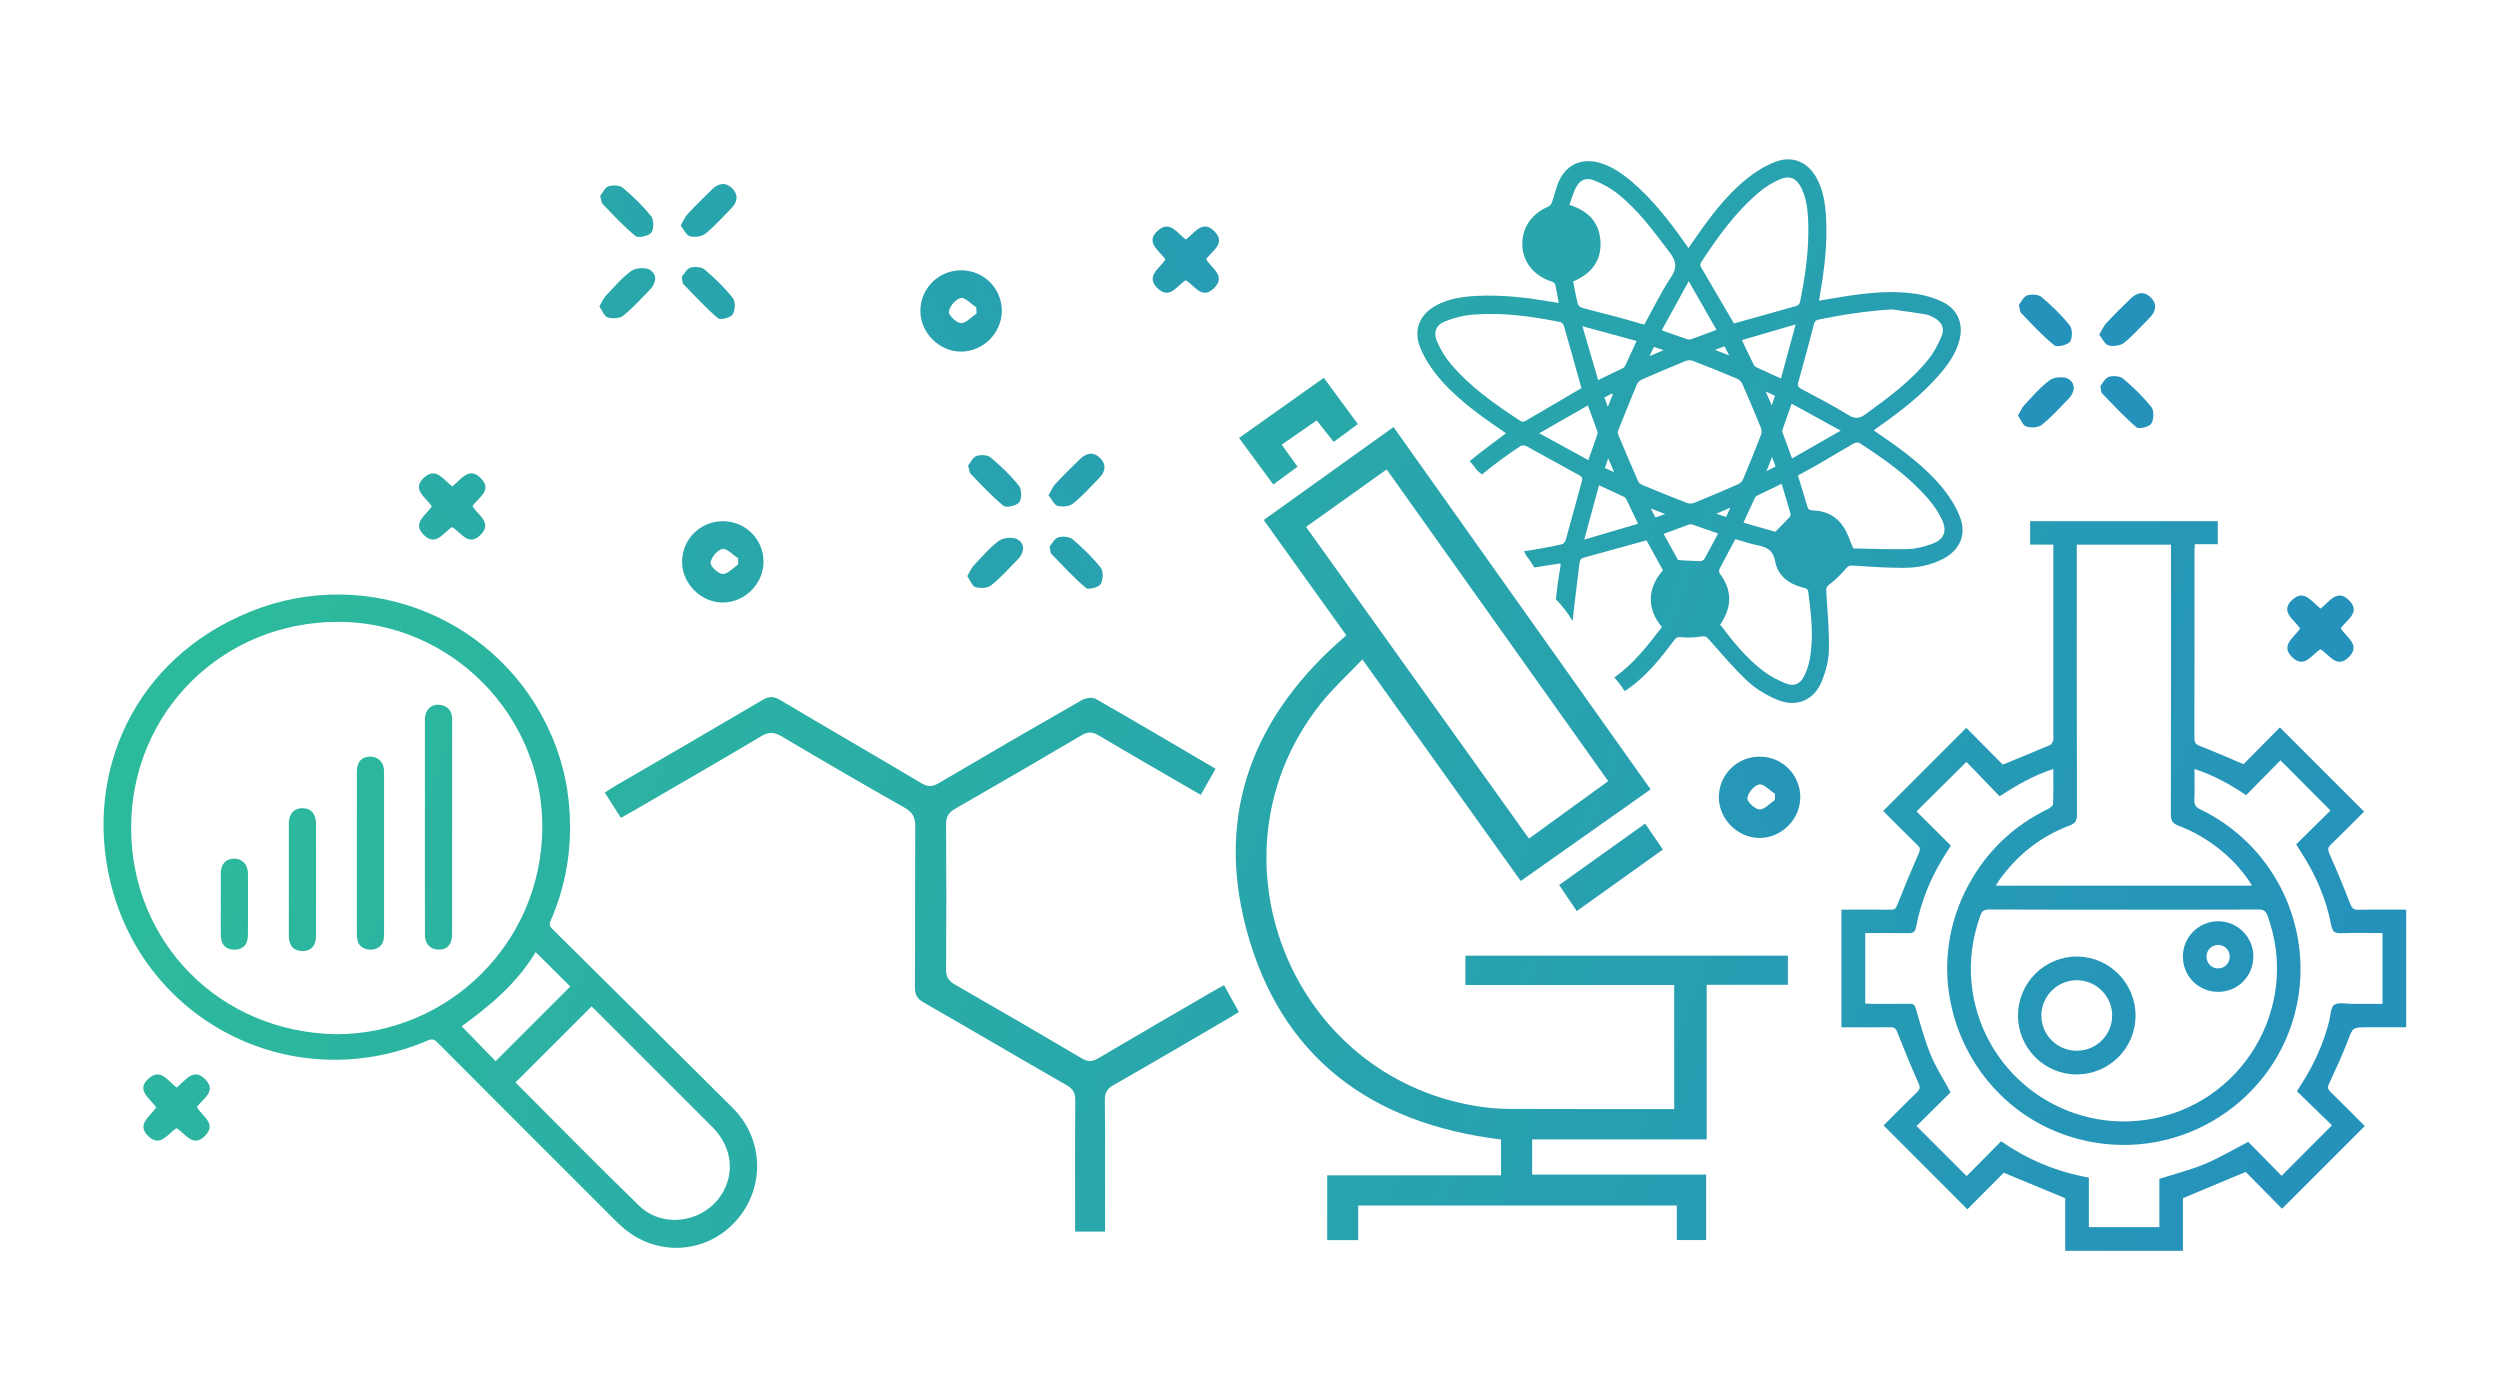 <?xml version="1.0" encoding="utf-8"?>
<!-- Generator: Adobe Illustrator 16.0.0, SVG Export Plug-In . SVG Version: 6.00 Build 0)  -->
<!DOCTYPE svg PUBLIC "-//W3C//DTD SVG 1.1//EN" "http://www.w3.org/Graphics/SVG/1.1/DTD/svg11.dtd">
<svg version="1.1" id="Layer_1" xmlns="http://www.w3.org/2000/svg" xmlns:xlink="http://www.w3.org/1999/xlink" x="0px" y="0px"
	 width="300px" height="167.316px" viewBox="0 0 300 167.316" enable-background="new 0 0 300 167.316" xml:space="preserve">
<g>
	
		<linearGradient id="SVGID_1_" gradientUnits="userSpaceOnUse" x1="132.957" y1="-188.382" x2="366.29" y2="-96.382" gradientTransform="matrix(1 0 0 -1 -156 -77.683)">
		<stop  offset="0" style="stop-color:#2CBA9C"/>
		<stop  offset="1" style="stop-color:#2592BB"/>
	</linearGradient>
	<path fill="url(#SVGID_1_)" d="M86.819,62.545c2.683,0.034,4.823,2.217,4.804,4.893c-0.021,2.638-2.251,4.86-4.878,4.864
		c-2.687,0.003-4.976-2.349-4.894-5.027C81.931,64.598,84.125,62.51,86.819,62.545z M88.585,67.732
		c-0.005-0.247-0.01-0.495-0.016-0.742c-0.633-0.407-1.334-1.207-1.883-1.113c-0.584,0.101-1.334,1.002-1.42,1.635
		c-0.056,0.418,0.922,1.354,1.459,1.37C87.334,68.9,87.964,68.149,88.585,67.732z"/>
</g>
<g>
	
		<linearGradient id="SVGID_2_" gradientUnits="userSpaceOnUse" x1="126.53" y1="-172.082" x2="359.863" y2="-80.082" gradientTransform="matrix(1 0 0 -1 -156 -77.683)">
		<stop  offset="0" style="stop-color:#2CBA9C"/>
		<stop  offset="1" style="stop-color:#2592BB"/>
	</linearGradient>
	<path fill="url(#SVGID_2_)" d="M115.414,32.437c2.683,0.034,4.823,2.217,4.804,4.893c-0.021,2.638-2.251,4.86-4.878,4.864
		c-2.687,0.003-4.976-2.349-4.894-5.027C110.526,34.49,112.719,32.403,115.414,32.437z M117.18,37.624
		c-0.005-0.247-0.01-0.495-0.016-0.742c-0.633-0.407-1.334-1.207-1.883-1.113c-0.584,0.101-1.334,1.002-1.42,1.635
		c-0.056,0.418,0.922,1.354,1.459,1.37C115.929,38.792,116.559,38.041,117.18,37.624z"/>
</g>
<g>
	
		<linearGradient id="SVGID_3_" gradientUnits="userSpaceOnUse" x1="159.337" y1="-255.288" x2="392.67" y2="-163.288" gradientTransform="matrix(1 0 0 -1 -156 -77.683)">
		<stop  offset="0" style="stop-color:#2CBA9C"/>
		<stop  offset="1" style="stop-color:#2592BB"/>
	</linearGradient>
	<path fill="url(#SVGID_3_)" d="M211.231,90.797c2.683,0.035,4.823,2.217,4.804,4.893c-0.021,2.639-2.251,4.861-4.878,4.865
		c-2.687,0.002-4.976-2.35-4.894-5.027C206.344,92.852,208.537,90.764,211.231,90.797z M212.998,95.985
		c-0.005-0.246-0.01-0.494-0.016-0.742c-0.633-0.406-1.334-1.207-1.883-1.113c-0.584,0.102-1.334,1.002-1.42,1.635
		c-0.056,0.418,0.922,1.355,1.459,1.371C211.747,97.153,212.377,96.403,212.998,95.985z"/>
</g>
<g>
	
		<linearGradient id="SVGID_4_" gradientUnits="userSpaceOnUse" x1="126.322" y1="-171.555" x2="359.655" y2="-79.556" gradientTransform="matrix(1 0 0 -1 -156 -77.683)">
		<stop  offset="0" style="stop-color:#2CBA9C"/>
		<stop  offset="1" style="stop-color:#2592BB"/>
	</linearGradient>
	<path fill="url(#SVGID_4_)" d="M54.278,58.374c1.071-0.854,1.998-2.42,3.41-1.003c1.433,1.437-0.234,2.322-0.99,3.339
		c0.602,1.106,2.476,2.005,0.938,3.506c-1.445,1.409-2.315-0.33-3.375-0.964c-1.059,0.625-1.921,2.366-3.379,0.969
		c-1.475-1.414,0.159-2.325,0.934-3.448c-0.653-1.068-2.578-2.073-0.842-3.537C52.369,56.057,53.228,57.592,54.278,58.374z"/>
</g>
<g>
	
		<linearGradient id="SVGID_5_" gradientUnits="userSpaceOnUse" x1="161.489" y1="-260.748" x2="394.822" y2="-168.748" gradientTransform="matrix(1 0 0 -1 -156 -77.683)">
		<stop  offset="0" style="stop-color:#2CBA9C"/>
		<stop  offset="1" style="stop-color:#2592BB"/>
	</linearGradient>
	<path fill="url(#SVGID_5_)" d="M278.475,73.035c1.07-0.854,1.998-2.42,3.41-1.003c1.433,1.437-0.234,2.322-0.99,3.339
		c0.602,1.106,2.477,2.005,0.938,3.506c-1.444,1.409-2.314-0.33-3.375-0.964c-1.059,0.625-1.92,2.366-3.379,0.969
		c-1.475-1.414,0.159-2.325,0.935-3.448c-0.653-1.068-2.578-2.073-0.843-3.537C276.565,70.718,277.424,72.253,278.475,73.035z"/>
</g>
<g>
	
		<linearGradient id="SVGID_6_" gradientUnits="userSpaceOnUse" x1="128.059" y1="-175.96" x2="361.392" y2="-83.96" gradientTransform="matrix(1 0 0 -1 -156 -77.683)">
		<stop  offset="0" style="stop-color:#2CBA9C"/>
		<stop  offset="1" style="stop-color:#2592BB"/>
	</linearGradient>
	<path fill="url(#SVGID_6_)" d="M142.311,28.753c1.07-0.854,1.998-2.42,3.41-1.003c1.433,1.437-0.234,2.322-0.99,3.339
		c0.602,1.106,2.477,2.005,0.938,3.506c-1.444,1.409-2.314-0.33-3.375-0.964c-1.059,0.625-1.92,2.366-3.379,0.969
		c-1.475-1.414,0.159-2.325,0.935-3.448c-0.653-1.068-2.578-2.073-0.843-3.537C140.401,26.436,141.26,27.971,142.311,28.753z"/>
</g>
<g>
	
		<linearGradient id="SVGID_7_" gradientUnits="userSpaceOnUse" x1="146.485" y1="-222.694" x2="379.818" y2="-130.694" gradientTransform="matrix(1 0 0 -1 -156 -77.683)">
		<stop  offset="0" style="stop-color:#2CBA9C"/>
		<stop  offset="1" style="stop-color:#2592BB"/>
	</linearGradient>
	<path fill="url(#SVGID_7_)" d="M21.203,130.503c1.071-0.854,1.998-2.42,3.41-1.003c1.433,1.437-0.234,2.322-0.99,3.339
		c0.602,1.106,2.476,2.005,0.938,3.506c-1.445,1.409-2.315-0.33-3.375-0.964c-1.059,0.625-1.921,2.366-3.379,0.969
		c-1.475-1.414,0.159-2.325,0.934-3.448c-0.653-1.068-2.578-2.073-0.842-3.537C19.293,128.186,20.152,129.721,21.203,130.503z"/>
</g>
<g>
	
		<linearGradient id="SVGID_8_" gradientUnits="userSpaceOnUse" x1="138.697" y1="-202.94" x2="372.03" y2="-110.941" gradientTransform="matrix(1 0 0 -1 -156 -77.683)">
		<stop  offset="0" style="stop-color:#2CBA9C"/>
		<stop  offset="1" style="stop-color:#2592BB"/>
	</linearGradient>
	<path fill="url(#SVGID_8_)" d="M125.956,65.596c0.287-0.335,0.57-0.965,1.01-1.104c0.518-0.164,1.346-0.112,1.729,0.213
		c1.226,1.035,2.4,2.165,3.392,3.42c0.334,0.425,0.3,1.492-0.017,1.973c-0.258,0.396-1.471,0.7-1.758,0.455
		c-1.479-1.255-2.801-2.695-4.155-4.092C126.021,66.32,126.048,66.025,125.956,65.596z"/>
	
		<linearGradient id="SVGID_9_" gradientUnits="userSpaceOnUse" x1="134.036" y1="-191.12" x2="367.369" y2="-99.12" gradientTransform="matrix(1 0 0 -1 -156 -77.683)">
		<stop  offset="0" style="stop-color:#2CBA9C"/>
		<stop  offset="1" style="stop-color:#2592BB"/>
	</linearGradient>
	<path fill="url(#SVGID_9_)" d="M116.168,55.87c0.296-0.363,0.563-0.996,0.995-1.146c0.509-0.175,1.343-0.144,1.72,0.173
		c1.228,1.032,2.405,2.16,3.397,3.412c0.342,0.433,0.351,1.546,0.021,1.971c-0.316,0.411-1.548,0.687-1.884,0.413
		c-1.417-1.15-2.661-2.518-3.937-3.835C116.308,56.679,116.308,56.333,116.168,55.87z"/>
	
		<linearGradient id="SVGID_10_" gradientUnits="userSpaceOnUse" x1="137.405" y1="-199.665" x2="370.738" y2="-107.665" gradientTransform="matrix(1 0 0 -1 -156 -77.683)">
		<stop  offset="0" style="stop-color:#2CBA9C"/>
		<stop  offset="1" style="stop-color:#2592BB"/>
	</linearGradient>
	<path fill="url(#SVGID_10_)" d="M116.077,69.135c0.298-0.508,0.461-0.948,0.759-1.262c0.983-1.044,1.927-2.173,3.075-3
		c0.531-0.383,1.713-0.46,2.242-0.12c0.902,0.58,0.74,1.596-0.018,2.374c-1.039,1.069-2.046,2.191-3.205,3.12
		c-0.426,0.341-1.301,0.378-1.863,0.205C116.658,70.328,116.425,69.63,116.077,69.135z"/>
	
		<linearGradient id="SVGID_11_" gradientUnits="userSpaceOnUse" x1="135.343" y1="-194.434" x2="368.676" y2="-102.434" gradientTransform="matrix(1 0 0 -1 -156 -77.683)">
		<stop  offset="0" style="stop-color:#2CBA9C"/>
		<stop  offset="1" style="stop-color:#2592BB"/>
	</linearGradient>
	<path fill="url(#SVGID_11_)" d="M125.823,59.434c0.326-0.549,0.517-1.037,0.848-1.394c0.941-1.011,1.932-1.975,2.918-2.941
		c0.766-0.749,1.631-0.933,2.432-0.125c0.797,0.808,0.607,1.665-0.149,2.428c-1.015,1.021-1.972,2.114-3.087,3.012
		c-0.438,0.351-1.28,0.441-1.854,0.299C126.508,60.606,126.229,59.931,125.823,59.434z"/>
</g>
<g>
	
		<linearGradient id="SVGID_12_" gradientUnits="userSpaceOnUse" x1="149.086" y1="-229.291" x2="382.419" y2="-137.291" gradientTransform="matrix(1 0 0 -1 -156 -77.683)">
		<stop  offset="0" style="stop-color:#2CBA9C"/>
		<stop  offset="1" style="stop-color:#2592BB"/>
	</linearGradient>
	<path fill="url(#SVGID_12_)" d="M252.039,46.331c0.287-0.335,0.57-0.965,1.01-1.104c0.518-0.164,1.346-0.112,1.729,0.213
		c1.226,1.035,2.4,2.165,3.392,3.42c0.334,0.425,0.3,1.492-0.017,1.973c-0.258,0.396-1.471,0.7-1.758,0.455
		c-1.479-1.255-2.801-2.695-4.155-4.092C252.104,47.054,252.131,46.76,252.039,46.331z"/>
	
		<linearGradient id="SVGID_13_" gradientUnits="userSpaceOnUse" x1="144.426" y1="-217.47" x2="377.759" y2="-125.47" gradientTransform="matrix(1 0 0 -1 -156 -77.683)">
		<stop  offset="0" style="stop-color:#2CBA9C"/>
		<stop  offset="1" style="stop-color:#2592BB"/>
	</linearGradient>
	<path fill="url(#SVGID_13_)" d="M242.251,36.604c0.296-0.363,0.563-0.996,0.995-1.146c0.509-0.175,1.343-0.144,1.72,0.173
		c1.228,1.032,2.405,2.16,3.397,3.412c0.342,0.433,0.351,1.546,0.021,1.971c-0.316,0.411-1.548,0.687-1.884,0.413
		c-1.417-1.15-2.661-2.518-3.937-3.835C242.391,37.414,242.391,37.067,242.251,36.604z"/>
	
		<linearGradient id="SVGID_14_" gradientUnits="userSpaceOnUse" x1="147.795" y1="-226.015" x2="381.128" y2="-134.016" gradientTransform="matrix(1 0 0 -1 -156 -77.683)">
		<stop  offset="0" style="stop-color:#2CBA9C"/>
		<stop  offset="1" style="stop-color:#2592BB"/>
	</linearGradient>
	<path fill="url(#SVGID_14_)" d="M242.16,49.87c0.298-0.508,0.461-0.948,0.759-1.262c0.983-1.044,1.927-2.173,3.075-3
		c0.531-0.383,1.713-0.46,2.242-0.12c0.902,0.58,0.74,1.596-0.018,2.374c-1.039,1.069-2.046,2.191-3.205,3.12
		c-0.426,0.341-1.301,0.378-1.863,0.205C242.741,51.062,242.508,50.364,242.16,49.87z"/>
	
		<linearGradient id="SVGID_15_" gradientUnits="userSpaceOnUse" x1="145.732" y1="-220.784" x2="379.065" y2="-128.785" gradientTransform="matrix(1 0 0 -1 -156 -77.683)">
		<stop  offset="0" style="stop-color:#2CBA9C"/>
		<stop  offset="1" style="stop-color:#2592BB"/>
	</linearGradient>
	<path fill="url(#SVGID_15_)" d="M251.906,40.169c0.326-0.549,0.517-1.037,0.848-1.394c0.941-1.011,1.932-1.975,2.918-2.941
		c0.766-0.749,1.631-0.933,2.432-0.125c0.797,0.808,0.607,1.665-0.149,2.428c-1.015,1.021-1.972,2.114-3.087,3.012
		c-0.438,0.351-1.28,0.441-1.854,0.299C252.591,41.341,252.313,40.666,251.906,40.169z"/>
</g>
<g>
	
		<linearGradient id="SVGID_16_" gradientUnits="userSpaceOnUse" x1="121.713" y1="-159.865" x2="355.046" y2="-67.865" gradientTransform="matrix(1 0 0 -1 -156 -77.683)">
		<stop  offset="0" style="stop-color:#2CBA9C"/>
		<stop  offset="1" style="stop-color:#2592BB"/>
	</linearGradient>
	<path fill="url(#SVGID_16_)" d="M81.807,33.233c0.287-0.335,0.57-0.965,1.01-1.104c0.518-0.164,1.346-0.112,1.729,0.213
		c1.226,1.035,2.4,2.165,3.392,3.42c0.334,0.425,0.3,1.492-0.017,1.973c-0.258,0.396-1.471,0.7-1.758,0.455
		c-1.479-1.255-2.801-2.695-4.155-4.092C81.871,33.956,81.898,33.661,81.807,33.233z"/>
	
		<linearGradient id="SVGID_17_" gradientUnits="userSpaceOnUse" x1="117.052" y1="-148.044" x2="350.385" y2="-56.045" gradientTransform="matrix(1 0 0 -1 -156 -77.683)">
		<stop  offset="0" style="stop-color:#2CBA9C"/>
		<stop  offset="1" style="stop-color:#2592BB"/>
	</linearGradient>
	<path fill="url(#SVGID_17_)" d="M72.019,23.506c0.296-0.363,0.563-0.996,0.995-1.146c0.509-0.175,1.343-0.144,1.72,0.173
		c1.228,1.032,2.405,2.16,3.397,3.412c0.342,0.433,0.351,1.546,0.021,1.971c-0.316,0.411-1.548,0.687-1.884,0.413
		c-1.417-1.15-2.661-2.518-3.937-3.835C72.158,24.316,72.158,23.969,72.019,23.506z"/>
	
		<linearGradient id="SVGID_18_" gradientUnits="userSpaceOnUse" x1="120.421" y1="-156.59" x2="353.754" y2="-64.59" gradientTransform="matrix(1 0 0 -1 -156 -77.683)">
		<stop  offset="0" style="stop-color:#2CBA9C"/>
		<stop  offset="1" style="stop-color:#2592BB"/>
	</linearGradient>
	<path fill="url(#SVGID_18_)" d="M71.928,36.772c0.298-0.508,0.461-0.948,0.759-1.262c0.983-1.044,1.927-2.173,3.075-3
		c0.531-0.383,1.713-0.46,2.242-0.12c0.902,0.58,0.74,1.596-0.018,2.374c-1.039,1.069-2.046,2.191-3.205,3.12
		c-0.426,0.341-1.301,0.378-1.863,0.205C72.509,37.964,72.275,37.266,71.928,36.772z"/>
	
		<linearGradient id="SVGID_19_" gradientUnits="userSpaceOnUse" x1="118.359" y1="-151.359" x2="351.692" y2="-59.36" gradientTransform="matrix(1 0 0 -1 -156 -77.683)">
		<stop  offset="0" style="stop-color:#2CBA9C"/>
		<stop  offset="1" style="stop-color:#2592BB"/>
	</linearGradient>
	<path fill="url(#SVGID_19_)" d="M81.674,27.071c0.326-0.549,0.517-1.037,0.848-1.394c0.941-1.011,1.932-1.975,2.918-2.941
		c0.766-0.749,1.631-0.933,2.432-0.125c0.797,0.808,0.607,1.665-0.149,2.428c-1.015,1.021-1.972,2.114-3.087,3.012
		c-0.438,0.351-1.28,0.441-1.854,0.299C82.358,28.242,82.08,27.568,81.674,27.071z"/>
</g>
<g>
	<linearGradient id="SVGID_20_" gradientUnits="userSpaceOnUse" x1="38.615" y1="50.891" x2="271.948" y2="142.89">
		<stop  offset="0" style="stop-color:#2CBA9C"/>
		<stop  offset="1" style="stop-color:#2592BB"/>
	</linearGradient>
	<path fill-rule="evenodd" clip-rule="evenodd" fill="url(#SVGID_20_)" d="M204.802,136.731c-7.055,0-13.961,0-20.943,0
		c0,1.446,0,2.747,0,4.223c6.927,0,13.866,0,20.875,0c0,2.7,0,5.23,0,7.853c-1.138,0-2.247,0-3.515,0c0-1.382,0-2.726,0-4.139
		c-12.802,0-25.447,0-38.233,0c0,1.381,0,2.725,0,4.146c-1.302,0-2.462,0-3.723,0c0-2.553,0-5.079,0-7.778
		c6.922,0,13.859,0,20.862,0c0-1.563,0-2.956,0-4.296c-15.624-1.898-26.468-9.892-30.563-25.227
		c-3.746-14.029,0.9-25.795,11.997-35.276c-3.248-4.532-6.547-9.135-9.915-13.836c5.212-3.733,10.35-7.41,15.58-11.156
		c10.284,14.495,20.529,28.934,30.847,43.479c-5.19,3.661-10.316,7.28-15.58,10.995c-6.288-8.798-12.546-17.554-19.006-26.592
		c-1.733,1.825-3.488,3.419-4.952,5.247c-14.298,17.875-3.94,44.698,18.655,48.362c1.254,0.204,2.536,0.326,3.807,0.333
		c6.603,0.032,13.205,0.016,19.91,0.016c0-4.952,0-9.838,0-14.882c-8.362,0-16.677,0-25.059,0c0-1.238,0-2.317,0-3.521
		c12.879,0,25.74,0,38.703,0c0,1.094,0,2.208,0,3.493c-3.182,0-6.391,0-9.747,0C204.802,124.424,204.802,130.505,204.802,136.731z
		 M192.986,93.737c-8.911-12.538-17.729-24.946-26.584-37.407c-3.309,2.358-6.448,4.596-9.677,6.897
		c8.958,12.526,17.841,24.948,26.749,37.403C186.698,98.293,189.757,96.078,192.986,93.737z"/>
	<linearGradient id="SVGID_21_" gradientUnits="userSpaceOnUse" x1="28.788" y1="75.816" x2="262.121" y2="167.816">
		<stop  offset="0" style="stop-color:#2CBA9C"/>
		<stop  offset="1" style="stop-color:#2592BB"/>
	</linearGradient>
	<path fill-rule="evenodd" clip-rule="evenodd" fill="url(#SVGID_21_)" d="M146.888,118.23c0.6,1.082,1.164,2.102,1.777,3.207
		c-0.49,0.303-0.903,0.569-1.328,0.815c-4.563,2.659-9.115,5.336-13.705,7.951c-0.78,0.444-1.057,0.922-1.049,1.817
		c0.047,4.739,0.022,9.479,0.022,14.221c0,0.491,0,0.981,0,1.55c-1.229,0-2.337,0-3.591,0c0-0.551,0-1.039,0-1.527
		c0-4.741-0.023-9.48,0.021-14.221c0.008-0.893-0.266-1.375-1.048-1.823c-5.729-3.282-11.416-6.636-17.144-9.918
		c-0.781-0.447-1.057-0.937-1.052-1.826c0.038-6.427-0.004-12.854,0.044-19.279c0.008-1.083-0.293-1.709-1.265-2.261
		c-4.952-2.804-9.871-5.668-14.767-8.569c-0.881-0.522-1.513-0.583-2.435-0.033c-5.124,3.053-10.297,6.022-15.454,9.019
		c-0.428,0.249-0.864,0.485-1.407,0.789c-0.631-0.993-1.234-1.939-1.928-3.032c0.399-0.259,0.751-0.508,1.124-0.724
		c5.94-3.462,11.892-6.904,17.814-10.396c0.773-0.455,1.323-0.453,2.096,0.006c5.635,3.35,11.312,6.631,16.947,9.983
		c0.773,0.461,1.312,0.454,2.082,0c5.688-3.352,11.399-6.664,17.13-9.94c0.461-0.264,1.279-0.421,1.683-0.191
		c4.783,2.726,9.519,5.534,14.411,8.402c-0.599,1.059-1.166,2.06-1.773,3.133c-4.171-2.421-8.233-4.747-12.257-7.139
		c-0.771-0.458-1.324-0.442-2.082,0.006c-5.019,2.961-10.058,5.89-15.116,8.785c-0.815,0.465-1.117,0.988-1.109,1.935
		c0.045,5.788,0.042,11.576,0,17.365c-0.006,0.899,0.292,1.373,1.066,1.816c5.098,2.916,10.173,5.872,15.23,8.857
		c0.727,0.431,1.255,0.406,1.97-0.017c4.584-2.713,9.196-5.379,13.802-8.057C145.983,118.708,146.382,118.504,146.888,118.23z"/>
	<linearGradient id="SVGID_22_" gradientUnits="userSpaceOnUse" x1="54.096" y1="11.627" x2="287.429" y2="103.627">
		<stop  offset="0" style="stop-color:#2CBA9C"/>
		<stop  offset="1" style="stop-color:#2592BB"/>
	</linearGradient>
	<path fill-rule="evenodd" clip-rule="evenodd" fill="url(#SVGID_22_)" d="M158.007,50.448c-1.443,1-2.751,1.905-4.201,2.91
		c0.626,0.875,1.221,1.703,1.899,2.651c-0.954,0.697-1.855,1.355-2.912,2.127c-1.375-1.867-2.708-3.677-4.108-5.578
		c3.4-2.414,6.724-4.773,10.17-7.219c1.377,1.871,2.693,3.656,4.09,5.552c-0.973,0.715-1.901,1.399-2.906,2.137
		C159.354,52.157,158.715,51.346,158.007,50.448z"/>
	<linearGradient id="SVGID_23_" gradientUnits="userSpaceOnUse" x1="41.279" y1="44.135" x2="274.612" y2="136.135">
		<stop  offset="0" style="stop-color:#2CBA9C"/>
		<stop  offset="1" style="stop-color:#2592BB"/>
	</linearGradient>
	<path fill-rule="evenodd" clip-rule="evenodd" fill="url(#SVGID_23_)" d="M189.214,109.331c-0.745-1.103-1.398-2.068-2.116-3.13
		c3.463-2.474,6.823-4.875,10.319-7.371c0.708,1.036,1.387,2.027,2.129,3.114C196.07,104.428,192.71,106.83,189.214,109.331z"/>
</g>
<g>
	<linearGradient id="SVGID_24_" gradientUnits="userSpaceOnUse" x1="21.486" y1="94.334" x2="254.819" y2="186.334">
		<stop  offset="0" style="stop-color:#2CBA9C"/>
		<stop  offset="1" style="stop-color:#2592BB"/>
	</linearGradient>
	<path fill-rule="evenodd" clip-rule="evenodd" fill="url(#SVGID_24_)" d="M68.402,99.229c0.018,3.905-0.754,7.651-2.314,11.228
		c-0.205,0.47-0.117,0.713,0.223,1.049c7.212,7.139,14.417,14.283,21.609,21.441c3.653,3.638,3.925,9.271,0.682,13.228
		c-3.47,4.229-9.532,4.771-13.754,1.22c-0.399-0.337-0.774-0.7-1.144-1.071c-7.085-7.081-14.171-14.161-21.241-21.254
		c-0.364-0.366-0.628-0.43-1.114-0.22c-16.09,6.888-34.133-2.131-38.143-19.185c-3.064-13.021,2.922-26.648,16.838-32.273
		c14.178-5.73,30.187,0.954,36.159,14.911C67.693,91.786,68.415,95.438,68.402,99.229z M40.44,124.108
		c13.275-0.068,24.546-10.831,24.637-24.765c0.089-13.51-10.949-24.668-24.423-24.721C26.815,74.568,15.762,85.38,15.735,99.28
		C15.708,112.939,26.252,123.911,40.44,124.108z M61.87,129.881c-0.009-0.015,0.006,0.028,0.036,0.059
		c4.923,4.924,9.792,9.906,14.794,14.75c3.167,3.065,8.642,1.784,10.374-2.275c1.041-2.438,0.457-5.117-1.596-7.176
		c-4.703-4.713-9.416-9.42-14.125-14.126c-0.137-0.137-0.283-0.265-0.366-0.34C67.936,123.82,64.909,126.843,61.87,129.881z
		 M55.399,123.15c1.409,1.449,2.779,2.858,4.08,4.194c2.989-2.991,5.998-6,8.958-8.962c-1.346-1.336-2.737-2.72-4.157-4.129
		C62.062,117.949,58.804,120.71,55.399,123.15z"/>
	<linearGradient id="SVGID_25_" gradientUnits="userSpaceOnUse" x1="23.992" y1="87.979" x2="257.325" y2="179.978">
		<stop  offset="0" style="stop-color:#2CBA9C"/>
		<stop  offset="1" style="stop-color:#2592BB"/>
	</linearGradient>
	<path fill-rule="evenodd" clip-rule="evenodd" fill="url(#SVGID_25_)" d="M50.988,99.249c0-4.31-0.004-8.62,0.003-12.929
		c0.002-1.297,0.977-2.026,2.177-1.656c0.637,0.197,1.028,0.694,1.078,1.4c0.02,0.282,0.008,0.566,0.008,0.85
		c0,8.4,0.001,16.801-0.001,25.201c0,1.156-0.516,1.79-1.486,1.842c-1.035,0.056-1.771-0.641-1.775-1.716
		c-0.011-2.481-0.004-4.963-0.004-7.443C50.988,102.948,50.988,101.098,50.988,99.249z"/>
	<linearGradient id="SVGID_26_" gradientUnits="userSpaceOnUse" x1="21.827" y1="93.469" x2="255.16" y2="185.469">
		<stop  offset="0" style="stop-color:#2CBA9C"/>
		<stop  offset="1" style="stop-color:#2592BB"/>
	</linearGradient>
	<path fill-rule="evenodd" clip-rule="evenodd" fill="url(#SVGID_26_)" d="M42.823,102.363c0.001-3.265-0.006-6.527,0.005-9.79
		c0.004-1.164,0.586-1.777,1.619-1.775c0.846,0.002,1.493,0.557,1.611,1.402c0.034,0.235,0.03,0.477,0.03,0.715
		c0.002,6.309,0.002,12.618,0,18.927c0,0.261,0,0.524-0.034,0.781c-0.117,0.855-0.731,1.351-1.639,1.336
		c-0.867-0.012-1.473-0.51-1.553-1.353c-0.059-0.604-0.038-1.217-0.038-1.825C42.821,107.975,42.823,105.168,42.823,102.363z"/>
	<linearGradient id="SVGID_27_" gradientUnits="userSpaceOnUse" x1="19.648" y1="98.998" x2="252.981" y2="190.998">
		<stop  offset="0" style="stop-color:#2CBA9C"/>
		<stop  offset="1" style="stop-color:#2592BB"/>
	</linearGradient>
	<path fill-rule="evenodd" clip-rule="evenodd" fill="url(#SVGID_27_)" d="M37.924,105.646c0,2.221,0.002,4.442-0.001,6.663
		c-0.002,1.179-0.6,1.831-1.65,1.822c-1.027-0.01-1.613-0.651-1.614-1.792c-0.004-4.508-0.002-9.014,0-13.521
		c0.001-1.166,0.622-1.847,1.649-1.837c1.023,0.012,1.612,0.689,1.615,1.872C37.926,101.116,37.924,103.382,37.924,105.646z"/>
	<linearGradient id="SVGID_28_" gradientUnits="userSpaceOnUse" x1="17.541" y1="104.338" x2="250.875" y2="196.338">
		<stop  offset="0" style="stop-color:#2CBA9C"/>
		<stop  offset="1" style="stop-color:#2592BB"/>
	</linearGradient>
	<path fill-rule="evenodd" clip-rule="evenodd" fill="url(#SVGID_28_)" d="M26.492,108.481c0-1.218-0.009-2.435,0.004-3.651
		c0.012-1.152,0.596-1.789,1.608-1.793c0.97-0.004,1.643,0.698,1.65,1.788c0.014,2.479,0.015,4.955-0.003,7.434
		c-0.006,1.026-0.541,1.625-1.428,1.694c-1.098,0.088-1.795-0.509-1.821-1.625c-0.03-1.282-0.006-2.565-0.006-3.847
		C26.494,108.481,26.492,108.481,26.492,108.481z"/>
</g>
<g>
	<linearGradient id="SVGID_29_" gradientUnits="userSpaceOnUse" x1="49.081" y1="24.347" x2="282.414" y2="116.346">
		<stop  offset="0" style="stop-color:#2CBA9C"/>
		<stop  offset="1" style="stop-color:#2592BB"/>
	</linearGradient>
	<path fill-rule="evenodd" clip-rule="evenodd" fill="url(#SVGID_29_)" d="M288.745,123.274c-1.601,0-3.176,0-4.75,0
		c-1.709,0-1.644,0.024-2.261,1.63c-0.665,1.728-1.442,3.414-2.227,5.092c-0.202,0.435-0.214,0.677,0.141,1.022
		c1.404,1.361,2.778,2.759,4.127,4.107c-3.326,3.323-6.627,6.622-9.928,9.922c-1.474-1.489-2.984-3.018-4.364-4.415
		c-2.608,1.092-5.007,2.093-7.531,3.147c0,1.96,0,4.109,0,6.313c-4.728,0-9.388,0-14.125,0c0-2.155,0-4.303,0-6.305
		c-2.515-1.04-4.914-2.036-7.38-3.057c-1.398,1.406-2.914,2.932-4.362,4.387c-3.409-3.411-6.72-6.724-10.055-10.065
		c1.261-1.26,2.617-2.639,4.003-3.985c0.357-0.347,0.413-0.579,0.192-1.075c-0.898-2.01-1.731-4.05-2.536-6.1
		c-0.175-0.442-0.341-0.633-0.833-0.624c-1.683,0.029-3.367,0.011-5.05,0.011c-0.271,0-0.542,0-0.838,0c0-4.731,0-9.374,0-14.123
		c0.336,0,0.651,0,0.965,0c1.658,0,3.317-0.012,4.975,0.007c0.413,0.005,0.581-0.119,0.743-0.528
		c0.836-2.117,1.714-4.22,2.625-6.306c0.176-0.401,0.135-0.605-0.159-0.894c-1.417-1.386-2.813-2.792-4.139-4.116
		c3.347-3.348,6.646-6.647,9.976-9.979c1.467,1.48,2.983,3.006,4.38,4.415c1.995-0.822,3.847-1.575,5.688-2.362
		c0.172-0.072,0.295-0.34,0.365-0.544c0.06-0.18,0.012-0.396,0.012-0.599c0-7.31,0-14.622,0-21.932c0-0.297,0-0.595,0-0.967
		c-0.949,0-1.841,0-2.784,0c0-0.965,0-1.857,0-2.807c7.481,0,14.976,0,22.516,0c0,0.903,0,1.792,0,2.758c-0.906,0-1.798,0-2.753,0
		c-0.014,0.314-0.039,0.556-0.039,0.798c-0.002,7.486,0.004,14.974-0.013,22.462c-0.003,0.533,0.153,0.76,0.67,0.96
		c1.749,0.677,3.466,1.438,5.224,2.18c1.423-1.438,2.938-2.967,4.364-4.412c3.437,3.434,6.749,6.742,10.107,10.101
		c-1.229,1.224-2.577,2.607-3.975,3.94c-0.438,0.416-0.374,0.7-0.148,1.207c0.867,1.941,1.676,3.909,2.444,5.893
		c0.199,0.511,0.373,0.755,0.971,0.742c1.906-0.045,3.811-0.017,5.763-0.017C288.745,113.868,288.745,118.526,288.745,123.274z
		 M234.1,101.467c-0.106,0.173-0.189,0.325-0.286,0.469c-1.909,2.849-3.243,5.942-3.887,9.313c-0.115,0.606-0.372,0.748-0.947,0.733
		c-1.7-0.036-3.403-0.014-5.15-0.014c0,2.855,0,5.63,0,8.46c0.274,0.011,0.52,0.032,0.764,0.032
		c1.532,0.004,3.065,0.014,4.598-0.007c0.427-0.005,0.574,0.128,0.7,0.556c0.55,1.871,1.055,3.77,1.791,5.571
		c0.623,1.521,1.537,2.922,2.387,4.496c-1.336,1.324-2.737,2.714-4.085,4.05c2.007,2.003,3.973,3.969,6.013,6.005
		c1.341-1.355,2.73-2.759,4.142-4.187c3.197,2.239,6.673,3.672,10.524,4.37c0,2.013,0,3.983,0,5.94c2.858,0,5.631,0,8.459,0
		c0-2.012,0-3.967,0-5.792c1.876-0.602,3.713-1.06,5.44-1.777c1.748-0.729,3.389-1.714,5.223-2.661
		c1.293,1.313,2.679,2.719,4.009,4.071c2.008-2.014,3.971-3.982,6.04-6.06c-1.367-1.329-2.783-2.705-4.206-4.088
		c0.263-0.418,0.489-0.778,0.718-1.138c1.434-2.263,2.498-4.688,3.159-7.288c0.172-0.671,0.162-1.626,0.598-1.934
		c0.495-0.348,1.4-0.121,2.127-0.124c1.222-0.01,2.443-0.003,3.67-0.003c0-2.882,0-5.657,0-8.494c-1.707,0-3.363-0.041-5.016,0.02
		c-0.729,0.028-0.992-0.204-1.126-0.906c-0.606-3.192-1.871-6.128-3.648-8.848c-0.163-0.249-0.316-0.5-0.571-0.902
		c1.415-1.398,2.814-2.781,4.115-4.069c-1.958-1.97-3.919-3.939-5.997-6.025c-1.339,1.357-2.726,2.762-4.121,4.179
		c-1.922-1.283-3.923-2.4-6.199-3.138c0,1.296,0.038,2.5-0.017,3.7c-0.028,0.627,0.204,0.903,0.754,1.17
		c8.412,4.06,13.176,13.192,11.732,22.426c-1.813,11.579-12.882,19.491-24.511,17.521c-14.225-2.411-21.934-18.115-15.12-30.819
		c2.192-4.087,5.389-7.149,9.562-9.189c0.256-0.125,0.622-0.39,0.631-0.602c0.056-1.372,0.028-2.748,0.028-4.204
		c-2.312,0.74-4.321,1.89-6.441,3.281c-1.382-1.436-2.748-2.854-3.983-4.139c-1.995,1.981-3.963,3.937-5.988,5.948
		C231.307,98.691,232.694,100.068,234.1,101.467z M254.89,109.156c-5.401,0-10.802,0.012-16.203-0.017
		c-0.62-0.004-0.865,0.208-1.061,0.763c-0.926,2.617-1.311,5.291-1.043,8.068c1.008,10.405,10.477,17.875,20.85,16.422
		c11.585-1.625,18.715-13.561,14.666-24.518c-0.214-0.584-0.491-0.734-1.08-0.731C265.642,109.165,260.267,109.156,254.89,109.156z
		 M270.242,106.281c-1.862-3.103-5.166-5.823-8.8-7.188c-0.742-0.277-0.942-0.637-0.94-1.402
		c0.028-10.451,0.018-20.903,0.018-31.353c0-0.317,0-0.634,0-0.979c-3.81,0-7.514,0-11.306,0c0,0.365,0,0.685,0,1.006
		c0,10.476-0.008,20.952,0.021,31.427c0.001,0.732-0.244,1.034-0.899,1.279c-3.51,1.316-6.313,3.563-8.477,6.618
		c-0.123,0.173-0.215,0.364-0.347,0.592C249.779,106.281,259.965,106.281,270.242,106.281z"/>
	<linearGradient id="SVGID_30_" gradientUnits="userSpaceOnUse" x1="42.731" y1="40.451" x2="276.065" y2="132.45">
		<stop  offset="0" style="stop-color:#2CBA9C"/>
		<stop  offset="1" style="stop-color:#2592BB"/>
	</linearGradient>
	<path fill-rule="evenodd" clip-rule="evenodd" fill="url(#SVGID_30_)" d="M256.266,121.902c-0.023,3.925-3.203,7.058-7.131,7.028
		c-3.868-0.028-6.995-3.215-6.975-7.105c0.021-3.918,3.231-7.087,7.13-7.037C253.17,114.836,256.287,118.016,256.266,121.902z
		 M249.213,126.089c2.333,0,4.218-1.858,4.247-4.189c0.03-2.328-1.904-4.274-4.248-4.274c-2.316,0-4.216,1.879-4.246,4.2
		C244.937,124.167,246.85,126.089,249.213,126.089z"/>
	<linearGradient id="SVGID_31_" gradientUnits="userSpaceOnUse" x1="47.428" y1="28.541" x2="280.761" y2="120.54">
		<stop  offset="0" style="stop-color:#2CBA9C"/>
		<stop  offset="1" style="stop-color:#2592BB"/>
	</linearGradient>
	<path fill-rule="evenodd" clip-rule="evenodd" fill="url(#SVGID_31_)" d="M266.184,119.02c-2.371,0.006-4.248-1.88-4.238-4.255
		c0.007-2.319,1.902-4.211,4.222-4.216c2.316-0.005,4.226,1.886,4.239,4.199C270.419,117.127,268.552,119.017,266.184,119.02z
		 M267.571,114.805c0.004-0.775-0.583-1.388-1.352-1.41c-0.804-0.023-1.435,0.589-1.438,1.394c-0.005,0.801,0.638,1.442,1.422,1.422
		C266.966,116.193,267.566,115.574,267.571,114.805z"/>
</g>
<g>
	<linearGradient id="SVGID_32_" gradientUnits="userSpaceOnUse" x1="60.97" y1="-5.805" x2="294.303" y2="86.195">
		<stop  offset="0" style="stop-color:#2CBA9C"/>
		<stop  offset="1" style="stop-color:#2592BB"/>
	</linearGradient>
	<path fill-rule="evenodd" clip-rule="evenodd" fill="url(#SVGID_32_)" d="M235.21,62.079c-0.451-1.176-1.133-2.313-1.92-3.298
		c-2.183-2.733-4.992-4.771-7.857-6.726c-0.188-0.127-0.371-0.258-0.595-0.414c0.314-0.223,0.561-0.399,0.81-0.575
		c2.545-1.803,4.997-3.717,7.053-6.086c1.046-1.206,1.971-2.493,2.407-4.063c0.552-1.987-0.13-3.764-1.976-4.675
		c-0.976-0.482-2.074-0.809-3.151-0.974c-2.91-0.445-5.817-0.141-8.708,0.312c-0.976,0.151-1.948,0.327-2.988,0.503
		c0.051-0.331,0.083-0.565,0.123-0.797c0.539-3.074,0.895-6.16,0.713-9.288c-0.095-1.594-0.339-3.162-1.105-4.594
		c-1.051-1.967-2.929-2.784-5.005-1.969c-1.192,0.467-2.342,1.169-3.343,1.973c-2.674,2.146-4.675,4.904-6.597,7.712
		c-0.142,0.205-0.287,0.408-0.454,0.646c-0.196-0.28-0.344-0.494-0.495-0.706c-1.862-2.61-3.818-5.14-6.273-7.233
		c-1.166-0.993-2.409-1.866-3.909-2.293c-2.038-0.577-3.835,0.13-4.779,2.016c-0.422,0.842-0.598,1.807-0.917,2.704
		c-0.074,0.206-0.244,0.454-0.434,0.534c-2.047,0.863-3.206,2.569-3.129,4.662c0.075,2.034,1.416,3.667,3.547,4.349
		c0.157,0.05,0.368,0.191,0.398,0.326c0.164,0.709,0.276,1.432,0.42,2.225c-0.351-0.053-0.604-0.085-0.855-0.129
		c-2.988-0.521-5.99-0.869-9.028-0.711c-1.658,0.084-3.295,0.325-4.788,1.119c-1.979,1.053-2.795,2.913-1.977,4.998
		c0.459,1.171,1.146,2.304,1.935,3.291c2.158,2.695,4.934,4.705,7.76,6.639c0.209,0.145,0.418,0.291,0.625,0.434
		c-1.343,1.02-2.667,1.973-3.933,3c-0.142,0.114-0.28,0.231-0.421,0.347c0.325,0.365,0.633,0.745,0.918,1.143
		c0.189,0.15,0.381,0.297,0.563,0.457c1.467-1.228,3.022-2.351,4.62-3.416c0.158-0.106,0.495-0.096,0.673,0.002
		c2.138,1.16,4.258,2.359,6.396,3.52c0.354,0.19,0.374,0.377,0.279,0.722c-0.646,2.344-1.265,4.698-1.923,7.039
		c-0.059,0.21-0.307,0.478-0.51,0.522c-1.49,0.331-2.99,0.601-4.499,0.82c0.089,0.159,0.164,0.324,0.244,0.488
		c0.359,0.464,0.689,0.949,0.988,1.457c1.037-0.153,2.078-0.319,3.151-0.481c0,0.136,0.009,0.221-0.002,0.304
		c-0.023,0.173-0.054,0.344-0.083,0.517c-0.202,1.154-0.352,2.313-0.476,3.473c0.773,0.788,1.444,1.671,2.012,2.622
		c0.233-2.339,0.563-4.669,0.832-7.006c0.045-0.398,0.239-0.534,0.594-0.63c2.451-0.664,4.897-1.346,7.438-2.05
		c0.647,1.179,1.313,2.393,1.973,3.595c-2.067,2.318-1.783,4.864-0.123,6.809c-1.694,2.212-3.398,4.424-5.711,6.047
		c0.454,0.516,0.87,1.063,1.245,1.642c0.323-0.215,0.648-0.428,0.952-0.664c1.952-1.524,3.498-3.446,4.968-5.427
		c0.243-0.327,0.447-0.428,0.901-0.377c0.782,0.088,1.599,0.033,2.379-0.092c0.41-0.065,0.585,0.003,0.851,0.303
		c1.534,1.72,3.013,3.504,4.693,5.068c1.01,0.939,2.284,1.691,3.563,2.226c2.337,0.973,4.439,0.062,5.378-2.293
		c0.466-1.17,0.802-2.474,0.823-3.725c0.04-2.317-0.18-4.642-0.324-6.961c-0.028-0.437,0.058-0.639,0.446-0.918
		c0.706-0.509,1.32-1.164,1.9-1.824c0.235-0.269,0.371-0.408,0.767-0.383c2.039,0.131,4.082,0.276,6.124,0.275
		c1.68-0.001,3.338-0.304,4.852-1.113C235.191,65.979,236.002,64.144,235.21,62.079z M217.667,38.926
		c0.089-0.339,0.206-0.501,0.572-0.577c2.899-0.603,5.818-1.039,8.805-1.22c1.35,0.194,2.702,0.372,4.047,0.596
		c0.354,0.06,0.702,0.234,1.021,0.412c0.896,0.501,1.275,1.242,0.885,2.187c-0.408,0.988-0.932,1.973-1.598,2.804
		c-2.115,2.64-4.835,4.607-7.544,6.585c-0.764,0.557-1.288,0.557-2.091,0.064c-1.813-1.111-3.708-2.09-5.585-3.094
		c-0.392-0.209-0.512-0.375-0.379-0.842C216.454,43.545,217.064,41.236,217.667,38.926z M212.997,47.497
		c-0.112,0.341-0.218,0.659-0.381,1.149c-0.266-0.601-0.47-1.065-0.735-1.667C212.327,47.187,212.631,47.329,212.997,47.497z
		 M210.765,44.072c-0.126-0.06-0.257-0.176-0.317-0.3c-0.468-0.948-0.917-1.907-1.419-2.961c2.116-0.617,4.187-1.22,6.451-1.881
		c-0.613,2.249-1.178,4.327-1.768,6.495C212.648,44.939,211.703,44.513,210.765,44.072z M213.063,55.98
		c-0.331,0.169-0.623,0.32-1.093,0.564c0.263-0.655,0.449-1.124,0.684-1.708C212.812,55.281,212.93,55.61,213.063,55.98z
		 M213.792,58.059c0.379,1.254,0.741,2.434,1.077,3.619c0.035,0.118-0.061,0.316-0.157,0.421c-0.515,0.548-1.049,1.08-1.672,1.716
		c-1.151-0.33-2.455-0.703-3.826-1.095c0.482-1.05,0.927-2.032,1.392-3.005c0.057-0.12,0.205-0.217,0.334-0.281
		C211.854,58.984,212.775,58.547,213.792,58.059z M213.892,51.865c-0.033-0.093-0.021-0.22,0.015-0.316
		c0.345-1.001,0.699-1.998,1.088-3.104c1.971,1.082,3.847,2.11,5.89,3.231c-2.016,1.153-3.885,2.223-5.837,3.341
		C214.642,53.915,214.261,52.894,213.892,51.865z M204.118,31.499c2.034-3.097,4.183-6.113,7.059-8.504
		c0.709-0.589,1.529-1.085,2.373-1.458c1.206-0.536,2.034-0.158,2.618,1.032c0.639,1.301,0.769,2.716,0.819,4.13
		c0.112,3.237-0.345,6.421-0.995,9.582c-0.034,0.171-0.261,0.383-0.438,0.434c-2.484,0.712-4.974,1.4-7.476,2.096
		c-1.329-2.262-2.666-4.525-3.983-6.799C204.021,31.884,204.035,31.626,204.118,31.499z M207.506,42.658
		c-0.654-0.261-1.123-0.448-1.713-0.684c0.448-0.162,0.777-0.28,1.147-0.415C207.11,41.891,207.262,42.184,207.506,42.658z
		 M202.646,33.739c1.157,2.027,2.227,3.898,3.338,5.844c-1.065,0.396-2.018,0.758-2.976,1.102c-0.153,0.055-0.354,0.086-0.501,0.036
		c-1.005-0.335-2.001-0.696-3.099-1.082C200.477,37.691,201.513,35.802,202.646,33.739z M199.633,42.021
		c-0.626,0.266-1.085,0.461-1.68,0.713c0.203-0.445,0.349-0.76,0.508-1.109C198.829,41.75,199.143,41.856,199.633,42.021z
		 M189.078,22.568c0.479-0.964,1.222-1.323,2.214-0.922c0.973,0.392,1.938,0.901,2.758,1.546c2.521,1.98,4.382,4.562,6.309,7.092
		c0.822,1.08,0.915,1.861,0.131,3.034c-1.176,1.762-2.098,3.695-3.177,5.642c-1.145-0.327-2.284-0.67-3.435-0.977
		c-1.343-0.358-2.696-0.67-4.035-1.043c-0.209-0.058-0.464-0.304-0.516-0.508c-0.218-0.862-0.367-1.74-0.55-2.654
		c2.226-0.942,3.491-2.559,3.266-5.006c-0.199-2.177-1.542-3.513-3.711-4.184C188.584,23.889,188.767,23.197,189.078,22.568z
		 M192.987,54.991c0.27,0.637,0.459,1.085,0.709,1.675c-0.438-0.2-0.749-0.341-1.104-0.502
		C192.715,55.804,192.82,55.491,192.987,54.991z M192.524,47.698c0.319-0.166,0.615-0.321,0.911-0.476
		c0.035,0.036,0.07,0.072,0.104,0.109c-0.18,0.449-0.36,0.899-0.6,1.495C192.777,48.385,192.66,48.067,192.524,47.698z
		 M191.78,45.611c-0.622-2.128-1.227-4.195-1.891-6.463c2.267,0.617,4.342,1.183,6.499,1.77c-0.489,1.072-0.918,2.019-1.356,2.958
		c-0.051,0.111-0.146,0.228-0.251,0.28C193.816,44.633,192.844,45.097,191.78,45.611z M182.979,50.553
		c-0.126,0.073-0.388,0.053-0.517-0.031c-3.05-1.988-6.027-4.081-8.396-6.886c-0.664-0.784-1.21-1.709-1.618-2.651
		c-0.486-1.118-0.124-2.007,1.012-2.446c1.019-0.396,2.12-0.686,3.207-0.778c3.562-0.297,7.076,0.188,10.563,0.886
		c0.172,0.034,0.384,0.262,0.435,0.441c0.715,2.482,1.405,4.972,2.107,7.483C187.516,47.9,185.252,49.236,182.979,50.553z
		 M184.711,51.99c2.047-1.17,3.908-2.236,5.836-3.338c0.403,1.092,0.78,2.101,1.143,3.115c0.04,0.112,0.027,0.263-0.013,0.379
		c-0.337,0.984-0.686,1.965-1.073,3.067C188.665,54.153,186.772,53.119,184.711,51.99z M190.112,64.749
		c0.614-2.262,1.182-4.353,1.77-6.517c1.074,0.495,2.055,0.94,3.026,1.405c0.12,0.057,0.218,0.206,0.281,0.334
		c0.445,0.917,0.88,1.84,1.376,2.883C194.442,63.478,192.387,64.082,190.112,64.749z M197.124,58.216
		c-0.22-0.091-0.47-0.276-0.561-0.481c-0.803-1.831-1.571-3.676-2.349-5.517c-0.041-0.099-0.063-0.208-0.1-0.329
		c0.046-0.133,0.087-0.278,0.144-0.419c0.712-1.773,1.415-3.55,2.154-5.313c0.104-0.246,0.356-0.5,0.602-0.609
		c1.749-0.771,3.509-1.517,5.278-2.239c0.249-0.1,0.604-0.104,0.854-0.007c1.783,0.69,3.556,1.405,5.317,2.146
		c0.248,0.104,0.502,0.355,0.609,0.6c0.77,1.75,1.514,3.512,2.233,5.281c0.102,0.25,0.108,0.606,0.013,0.856
		c-0.688,1.784-1.402,3.555-2.143,5.318c-0.104,0.247-0.356,0.5-0.601,0.608c-1.749,0.771-3.51,1.517-5.279,2.237
		c-0.249,0.102-0.605,0.105-0.855,0.008C200.66,59.669,198.89,58.948,197.124,58.216z M207.639,60.925
		c-0.203,0.444-0.347,0.759-0.508,1.113c-0.361-0.123-0.677-0.229-1.171-0.396C206.581,61.376,207.039,61.18,207.639,60.925z
		 M198.655,62.098c-0.165-0.318-0.319-0.613-0.562-1.081c0.635,0.249,1.103,0.431,1.723,0.674
		C199.347,61.856,199.024,61.968,198.655,62.098z M204.503,67.105c-0.081,0.143-0.37,0.237-0.561,0.234
		c-0.793-0.016-1.587-0.077-2.57-0.132c-0.502-0.907-1.107-1.997-1.74-3.137c1.056-0.392,2.045-0.764,3.038-1.123
		c0.114-0.041,0.266-0.053,0.378-0.016c1.025,0.348,2.044,0.709,3.125,1.086C205.601,65.087,205.073,66.109,204.503,67.105z
		 M217.151,79.209c-0.129,0.672-0.363,1.347-0.673,1.958c-0.453,0.894-1.197,1.235-2.126,0.867c-0.956-0.378-1.903-0.867-2.72-1.485
		c-2.042-1.548-3.646-3.528-5.212-5.59c1.428-2.097,1.488-4.119-0.051-6.131c-0.094-0.125-0.101-0.41-0.025-0.558
		c0.606-1.176,1.241-2.337,1.904-3.575c0.875,0.249,1.753,0.556,2.655,0.739c1.135,0.231,1.872,0.576,2.126,1.964
		c0.31,1.691,1.652,2.694,3.344,3.114c0.307,0.076,0.571,0.116,0.622,0.518C217.339,73.752,217.677,76.478,217.151,79.209z
		 M231.813,65.278c-0.909,0.325-1.892,0.589-2.849,0.613c-2.252,0.056-4.508-0.046-6.563-0.081
		c-0.476-1.064-0.728-1.915-1.197-2.619c-0.849-1.267-2.123-1.899-3.655-1.939c-0.383-0.011-0.565-0.094-0.677-0.494
		c-0.341-1.23-0.737-2.444-1.124-3.701c0.851-0.468,1.694-0.912,2.517-1.389c1.392-0.807,2.763-1.646,4.16-2.441
		c0.198-0.112,0.565-0.167,0.731-0.06c2.999,1.943,5.913,4.005,8.265,6.733c0.632,0.732,1.188,1.566,1.604,2.437
		C233.705,63.759,233.295,64.748,231.813,65.278z"/>
</g>
</svg>
